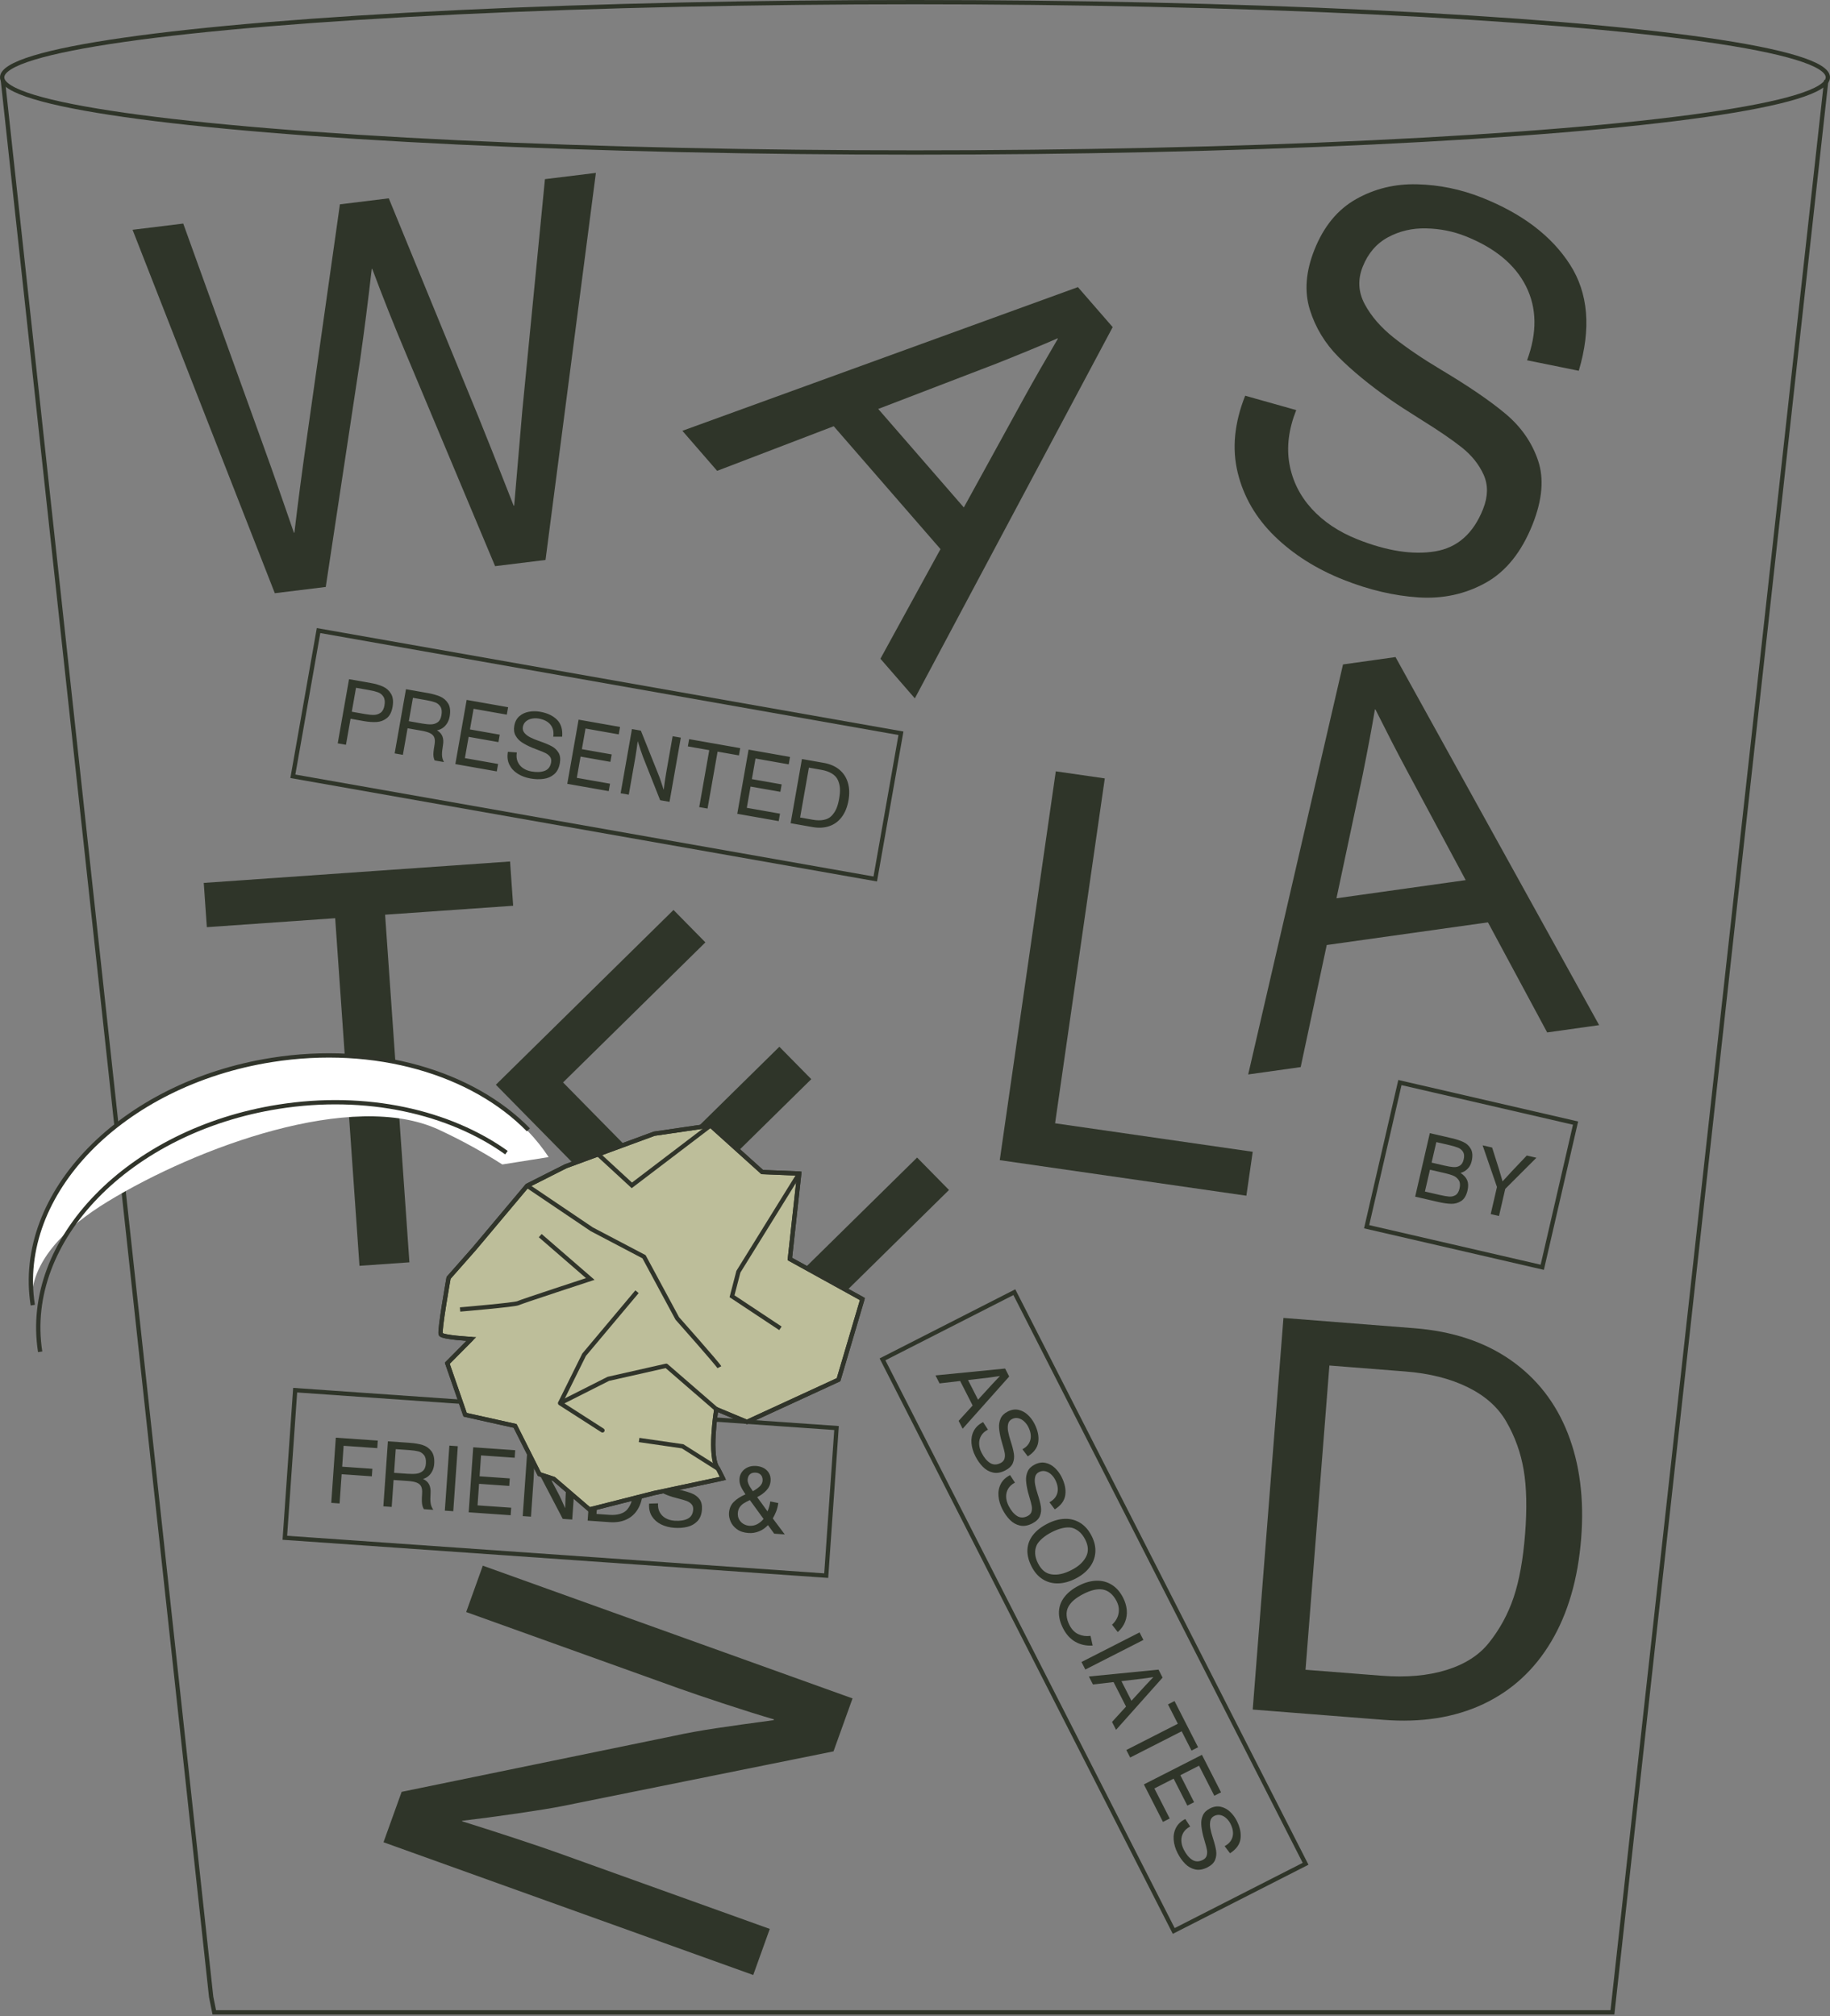 <?xml version="1.0" encoding="UTF-8"?>
<svg width="100%" height="100%" viewBox="0 0 639 704" version="1.1" xmlns="http://www.w3.org/2000/svg" xmlns:xlink="http://www.w3.org/1999/xlink">
    <rect x="0" y="0" width="639" height="704" fill="#808080" stroke="none"/>
    <!-- Generator: Sketch 53 (72520) - https://sketchapp.com -->
    <title>Group 11 Copy 4</title>
    <desc>Created with Sketch.</desc>
    <g id="Page-2" stroke="none" stroke-width="1" fill="none" fill-rule="evenodd">
        <g id="Group-11-Copy-4">
            <g id="Group">
                <polyline id="Stroke-1-Copy-4" stroke="#2F3529" stroke-width="1.5" points="1 28 73.732 697.244 74.818 702.639 563.032 702.639 637.699 28"></polyline>
                <ellipse id="Oval" stroke="#2F3529" stroke-width="1.5" cx="319.5" cy="27" rx="318.75" ry="26.25"></ellipse>
                <path d="M53.722,69.812 L71.551,69.812 L89.652,149.251 C91.168,155.879 92.365,161.249 93.245,165.36 C94.124,169.472 94.715,172.203 95.018,173.553 C95.625,176.498 96.201,179.198 96.746,181.653 L96.928,181.653 C99.475,171.221 102.265,160.42 105.297,149.251 L126.672,69.812 L143.864,69.812 L165.603,149.251 C167.544,156.431 170.181,166.526 173.517,179.536 L174.062,181.653 L174.244,181.653 C175.336,176.376 177.61,165.575 181.066,149.251 L198.803,69.812 L216.722,69.812 L182.794,201.812 L165.057,201.812 L143.136,124.122 C140.286,114.119 137.618,103.932 135.131,93.561 L134.95,93.561 C132.342,104.423 129.735,114.671 127.127,124.306 L105.479,201.812 L87.56,201.812 L53.722,69.812 Z" id="W" fill="#2F3529" fill-rule="nonzero" transform="translate(135.222, 135.812) rotate(-7) translate(-135.222, -135.812) "></path>
                <g id="by" transform="translate(513.675, 410.295) rotate(13) translate(-513.675, -410.295) translate(480.675, 383.295)">
                    <path d="M15.668,15.98 L23.603,15.98 C25.242,15.98 26.663,16.115 27.863,16.385 C29.064,16.655 30.072,17.247 30.887,18.162 C31.701,19.077 32.108,20.434 32.108,22.233 C32.108,23.312 31.855,24.272 31.347,25.113 C30.839,25.954 30.141,26.618 29.252,27.104 C30.543,27.58 31.49,28.242 32.093,29.088 C32.696,29.934 32.997,31.061 32.997,32.468 C32.997,34.298 32.561,35.671 31.688,36.586 C30.815,37.501 29.739,38.088 28.459,38.348 C27.178,38.607 25.634,38.736 23.825,38.736 L15.668,38.736 L15.668,15.98 Z M23.333,25.867 C24.581,25.867 25.602,25.803 26.396,25.676 C27.189,25.549 27.863,25.224 28.419,24.7 C28.974,24.177 29.252,23.354 29.252,22.233 C29.252,21.09 28.974,20.249 28.419,19.709 C27.863,19.17 27.192,18.837 26.404,18.71 C25.615,18.583 24.602,18.519 23.365,18.519 L18.588,18.519 L18.588,25.867 L23.333,25.867 Z M23.825,36.229 C25.242,36.229 26.367,36.168 27.197,36.047 C28.027,35.925 28.723,35.592 29.284,35.047 C29.844,34.502 30.125,33.642 30.125,32.468 C30.125,31.22 29.813,30.299 29.189,29.707 C28.564,29.114 27.837,28.749 27.007,28.612 C26.176,28.474 25.168,28.406 23.983,28.406 L18.588,28.406 L18.588,36.229 L23.825,36.229 Z M42.741,29.025 L34.584,15.98 L37.996,15.98 L41.836,22.486 L42.233,23.169 L44.201,26.676 L44.772,25.676 C45.862,23.751 46.465,22.687 46.581,22.486 L50.421,15.98 L53.865,15.98 L45.708,29.025 L45.708,38.736 L42.741,38.736 L42.741,29.025 Z" id="BY" fill="#2F3529" fill-rule="nonzero"></path>
                    <rect id="Rectangle-Copy" stroke="#2F3529" stroke-width="1.5" x="1.517" y="1.116" width="62.944" height="51.666"></rect>
                </g>
                <polygon id="letter-t" fill="#2F3529" transform="translate(129.409, 372.962) rotate(-4) translate(-129.409, -372.962) " points="120.717 319.871 75.8 319.871 75.8 304.379 183.019 304.379 183.019 319.871 138.194 319.871 138.194 441.544 120.717 441.544"></polygon>
                <polygon id="letter-e" fill="#2F3529" points="173.146 378.759 235.174 317.73 246.31 329.046 196.604 377.953 227.528 409.384 272.139 365.492 283.282 376.808 238.671 420.706 270.534 453.089 320.234 404.182 331.37 415.505 269.342 476.534"></polygon>
                <polygon id="letter-l" fill="#2F3529" points="368.662 269.323 385.772 271.794 368.415 392.214 437.424 402.165 435.212 417.504 349.093 405.089"></polygon>
                <path d="M510.354,310.597 L495.135,269.276 C492.751,262.768 490.187,255.409 487.429,247.183 L487.243,247.183 C485.491,252.791 483.013,260.158 479.816,269.276 L464.784,310.597 L510.354,310.597 Z M478.411,230.059 L496.92,230.059 L549.444,367.223 L531.122,367.223 L515.996,326.282 L459.149,326.282 L444.203,367.223 L425.694,367.223 L478.411,230.059 Z" id="letter-a" fill="#2F3529" transform="translate(487.569, 298.641) rotate(-8) translate(-487.569, -298.641) "></path>
                <path d="M142.348,574.092 L159.658,567.019 L237.844,624.624 C241.574,627.302 245.564,630.392 249.807,633.896 C254.049,637.392 259.178,641.695 265.199,646.817 L265.458,646.71 C263.234,642.108 260.65,636.447 257.692,629.733 C254.755,623.019 252.624,618.064 251.318,614.873 L221.4,541.756 L237.318,535.242 L289.256,662.196 L271.073,669.629 L193.353,611.93 C190.835,610.058 186.759,606.788 181.111,602.106 C175.476,597.423 170.541,593.221 166.318,589.497 L166.139,589.571 C168.59,594.906 171.234,600.773 174.051,607.161 C176.868,613.555 178.927,618.344 180.225,621.534 L210.111,694.572 L194.285,701.046 L142.348,574.092 Z" id="letter-n" fill="#2F3529" transform="translate(215.802, 618.144) rotate(-48) translate(-215.802, -618.144) "></path>
                <path d="M342.123,169.153 L318.005,132.314 C314.229,126.513 310.073,119.912 305.53,112.513 L305.351,112.553 C304.904,118.421 304.145,126.153 303.086,135.751 L297.724,179.396 L342.123,169.153 Z M292.896,97.86 L310.932,93.697 L392.948,215.549 L375.092,219.665 L351.141,183.173 L295.753,195.948 L290.398,239.207 L272.355,243.363 L292.896,97.86 Z" id="letter-a" fill="#2F3529" transform="translate(332.651, 168.53) rotate(62) translate(-332.651, -168.53) "></path>
                <path d="M511.541,205.39 C502.71,207.714 494.164,207.594 485.905,205.03 C477.647,202.472 470.407,197.111 464.179,188.945 L477.66,176.25 C481.989,181.932 486.971,185.835 492.572,187.979 C498.181,190.111 503.995,190.563 510.003,189.358 C516.01,188.139 521.798,185.408 527.38,181.146 C536.145,174.459 541.979,167.459 544.91,160.132 C547.827,152.799 546.488,145.466 540.88,138.12 C538.016,134.37 534.633,132.265 530.73,131.785 C526.82,131.326 522.811,131.852 518.708,133.377 C514.592,134.916 509.317,137.34 502.863,140.65 C497.861,143.195 494.098,145.026 491.567,146.145 C483.321,149.789 475.928,152.433 469.401,154.038 C462.867,155.65 456.407,155.676 450.006,154.104 C443.605,152.526 437.924,148.496 432.975,142.003 C427.64,135.022 425.076,127.816 425.282,120.383 C425.489,112.97 427.667,105.99 431.823,99.456 C435.972,92.915 441.188,87.254 447.462,82.465 C459.51,73.267 471.472,68.492 483.348,68.145 C495.203,67.792 506.333,73.281 516.71,84.61 L504.268,98.197 C497.834,90.185 490.395,85.862 481.949,85.209 C473.49,84.563 464.859,87.6 456.04,94.327 C452.357,97.138 449.227,100.601 446.636,104.698 C444.051,108.794 442.646,113.13 442.44,117.699 C442.233,122.274 443.652,126.564 446.709,130.573 C449.646,134.423 453.503,136.468 458.305,136.701 C463.087,136.941 468.175,136.041 473.564,134.017 C478.952,131.985 484.98,129.208 491.64,125.638 C501.537,120.336 509.823,116.533 516.51,114.235 C523.19,111.951 529.771,111.518 536.265,112.943 C542.759,114.369 548.78,118.731 554.354,126.031 C560.695,134.35 563.719,142.569 563.419,150.694 C563.119,158.827 560.535,166.393 555.68,173.386 C550.811,180.386 544.57,186.8 536.951,192.615 C528.838,198.809 520.36,203.065 511.541,205.39" id="letter-s" fill="#2F3529" transform="translate(494.355, 137.588) rotate(59) translate(-494.355, -137.588) "></path>
                <path d="M482.375,585.104 C491.053,585.783 498.626,585.117 505.107,583.093 C511.581,581.081 516.516,577.898 519.939,573.568 C523.696,568.866 526.566,563.598 528.538,557.736 C530.503,551.882 531.835,544.502 532.534,535.597 C533.233,526.699 533.06,519.226 532.028,513.205 C530.996,507.177 528.977,501.583 525.994,496.427 C523.123,491.399 518.627,487.383 512.52,484.379 C506.405,481.375 499.146,479.537 490.713,478.877 L464.198,476.793 L455.86,583.026 L482.375,585.104 Z M448.154,460.182 L493.784,463.765 C507.145,464.811 518.381,468.527 527.499,474.901 C536.61,481.275 543.264,489.807 547.453,500.504 C551.636,511.187 553.188,523.395 552.116,537.136 C551.003,551.309 547.507,563.331 541.646,573.202 C535.784,583.073 527.859,590.346 517.881,595.035 C507.897,599.724 496.282,601.549 483.054,600.51 L437.424,596.92 L448.154,460.182 Z" id="letter-d" fill="#2F3529"></path>
                <g id="friendsand" transform="translate(98.252, 484.199)">
                    <g id="Group-11-Copy-5" transform="translate(97.5, 34) rotate(4) translate(-97.5, -34) translate(2, 7)" stroke="#2F3529" stroke-width="1.5">
                        <rect id="Rectangle" x="0.75" y="0.75" width="189.5" height="51.666"></rect>
                    </g>
                    <path d="M18.019,23.301 L32.714,23.301 L32.714,25.936 L20.939,25.936 L20.939,33.251 L31.508,33.251 L31.508,35.885 L20.939,35.885 L20.939,46.121 L18.019,46.121 L18.019,23.301 Z M36.253,23.301 L43.949,23.301 C45.642,23.301 47.126,23.447 48.4,23.738 C49.675,24.029 50.749,24.666 51.622,25.65 C52.495,26.634 52.931,28.083 52.931,29.998 C52.931,30.918 52.778,31.757 52.471,32.513 C52.164,33.27 51.744,33.907 51.209,34.426 C50.675,34.944 50.075,35.319 49.408,35.552 C50.455,35.954 51.212,36.555 51.677,37.353 C52.143,38.152 52.376,39.16 52.376,40.376 C52.376,41.794 52.46,42.916 52.63,43.741 C52.799,44.566 53.148,45.306 53.677,45.962 L53.645,46.058 L50.424,46.058 C50.159,45.656 49.958,45.246 49.821,44.828 C49.683,44.41 49.585,43.881 49.527,43.241 C49.469,42.601 49.44,41.752 49.44,40.694 C49.44,39.668 49.284,38.864 48.972,38.282 C48.66,37.7 48.131,37.279 47.385,37.02 C46.639,36.761 45.594,36.631 44.251,36.631 L39.173,36.631 L39.173,46.058 L36.253,46.058 L36.253,23.301 Z M43.917,34.124 C45.113,34.124 46.136,34.042 46.988,33.878 C47.84,33.714 48.559,33.341 49.146,32.759 C49.733,32.177 50.027,31.299 50.027,30.125 C50.027,28.803 49.736,27.829 49.154,27.205 C48.572,26.581 47.877,26.197 47.067,26.055 C46.258,25.912 45.219,25.84 43.949,25.84 L39.173,25.84 L39.173,34.124 L43.917,34.124 Z M57.771,23.301 L60.723,23.301 L60.723,46.058 L57.771,46.058 L57.771,23.301 Z M66.118,23.301 L80.813,23.301 L80.813,25.936 L69.038,25.936 L69.038,33.251 L79.607,33.251 L79.607,35.885 L69.038,35.885 L69.038,43.423 L80.813,43.423 L80.813,46.058 L66.118,46.058 L66.118,23.301 Z M85.034,23.301 L88.192,23.301 L96.73,37.06 C97.142,37.705 97.568,38.43 98.007,39.234 C98.446,40.038 98.973,41.022 99.586,42.186 L99.634,42.186 C99.581,41.339 99.539,40.308 99.507,39.091 C99.475,37.874 99.459,36.98 99.459,36.409 L99.459,23.301 L102.363,23.301 L102.363,46.058 L99.047,46.058 L90.589,32.315 C90.313,31.871 89.885,31.112 89.303,30.038 C88.721,28.964 88.219,28.009 87.796,27.173 L87.764,27.173 C87.806,28.147 87.843,29.213 87.875,30.371 C87.907,31.529 87.923,32.394 87.923,32.966 L87.923,46.058 L85.034,46.058 L85.034,23.301 Z M107.759,23.301 L115.487,23.301 C117.751,23.301 119.693,23.769 121.311,24.706 C122.93,25.642 124.162,26.967 125.009,28.681 C125.855,30.395 126.278,32.394 126.278,34.679 C126.278,37.039 125.85,39.073 124.993,40.781 C124.136,42.49 122.898,43.796 121.279,44.701 C119.661,45.605 117.73,46.058 115.487,46.058 L107.759,46.058 L107.759,23.301 Z M115.17,43.519 C116.64,43.519 117.907,43.31 118.97,42.892 C120.034,42.474 120.825,41.884 121.343,41.122 C121.914,40.297 122.327,39.387 122.581,38.393 C122.835,37.398 122.962,36.161 122.962,34.679 C122.962,33.198 122.835,31.966 122.581,30.982 C122.327,29.998 121.914,29.099 121.343,28.284 C120.793,27.491 119.983,26.885 118.915,26.467 C117.846,26.049 116.598,25.84 115.17,25.84 L110.679,25.84 L110.679,43.519 L115.17,43.519 Z M138.148,46.454 C136.424,46.454 134.85,46.163 133.427,45.582 C132.004,45 130.87,44.124 130.023,42.955 C129.177,41.786 128.754,40.35 128.754,38.647 L131.864,38.329 C131.864,39.514 132.131,40.53 132.666,41.376 C133.2,42.223 133.932,42.868 134.863,43.312 C135.794,43.757 136.852,43.979 138.037,43.979 C139.899,43.979 141.402,43.643 142.544,42.971 C143.687,42.299 144.258,41.196 144.258,39.662 C144.258,38.879 144.02,38.261 143.544,37.806 C143.068,37.351 142.475,37.017 141.767,36.806 C141.058,36.594 140.1,36.383 138.894,36.171 C137.963,36.002 137.27,35.864 136.815,35.759 C135.334,35.409 134.073,35.013 133.031,34.568 C131.988,34.124 131.118,33.476 130.42,32.624 C129.722,31.773 129.373,30.67 129.373,29.316 C129.373,27.856 129.767,26.647 130.555,25.69 C131.343,24.732 132.351,24.031 133.578,23.587 C134.805,23.143 136.085,22.92 137.418,22.92 C139.979,22.92 142.073,23.494 143.703,24.642 C145.332,25.79 146.263,27.634 146.496,30.173 L143.433,30.712 C143.39,29.009 142.835,27.689 141.767,26.753 C140.698,25.817 139.227,25.348 137.355,25.348 C136.572,25.348 135.797,25.489 135.03,25.769 C134.263,26.049 133.631,26.48 133.134,27.062 C132.636,27.644 132.388,28.353 132.388,29.189 C132.388,29.993 132.697,30.651 133.316,31.164 C133.935,31.678 134.71,32.072 135.641,32.347 C136.572,32.622 137.667,32.86 138.926,33.061 C140.799,33.357 142.301,33.69 143.433,34.061 C144.565,34.431 145.493,35.036 146.218,35.878 C146.942,36.719 147.305,37.901 147.305,39.424 C147.305,41.159 146.868,42.548 145.996,43.59 C145.123,44.632 144.001,45.37 142.631,45.804 C141.261,46.237 139.767,46.454 138.148,46.454 Z M164.11,46.454 C162.418,46.454 161.024,46.1 159.929,45.391 C158.834,44.682 158.04,43.828 157.548,42.828 C157.056,41.828 156.81,40.879 156.81,39.98 C156.81,38.382 157.273,37.049 158.199,35.981 C159.125,34.912 160.423,33.939 162.095,33.061 C161.206,31.939 160.574,30.995 160.199,30.228 C159.823,29.461 159.635,28.628 159.635,27.729 C159.635,26.882 159.86,26.092 160.31,25.356 C160.759,24.621 161.399,24.031 162.23,23.587 C163.06,23.143 164.026,22.92 165.126,22.92 C166.163,22.92 167.091,23.116 167.911,23.508 C168.731,23.899 169.371,24.46 169.831,25.19 C170.291,25.92 170.521,26.777 170.521,27.76 C170.521,29.019 170.119,30.149 169.315,31.149 C168.511,32.148 167.485,33.013 166.237,33.743 L170.188,38.456 C170.379,37.938 170.537,37.361 170.664,36.727 C170.791,36.092 170.871,35.489 170.902,34.917 L173.743,35.298 C173.648,36.462 173.468,37.459 173.203,38.29 C172.939,39.12 172.606,39.953 172.204,40.789 L176.758,46.058 L173.06,46.058 L170.68,43.233 C169.844,44.28 168.85,45.079 167.697,45.629 C166.544,46.179 165.348,46.454 164.11,46.454 Z M164.602,31.791 C165.491,31.209 166.234,30.604 166.832,29.974 C167.43,29.345 167.728,28.639 167.728,27.856 C167.728,27.422 167.641,27.007 167.467,26.61 C167.292,26.213 167.009,25.888 166.618,25.634 C166.226,25.38 165.729,25.253 165.126,25.253 C164.29,25.253 163.642,25.486 163.182,25.951 C162.722,26.417 162.492,27.052 162.492,27.856 C162.492,28.364 162.65,28.916 162.968,29.514 C163.285,30.112 163.83,30.871 164.602,31.791 Z M164.221,43.915 C165.195,43.915 166.083,43.672 166.887,43.185 C167.691,42.699 168.395,42.032 168.998,41.186 L163.761,34.949 C162.904,35.425 162.211,35.862 161.682,36.258 C161.153,36.655 160.722,37.139 160.389,37.71 C160.056,38.282 159.889,38.964 159.889,39.758 C159.889,40.593 160.09,41.326 160.492,41.955 C160.894,42.585 161.428,43.069 162.095,43.407 C162.761,43.746 163.47,43.915 164.221,43.915 Z" id="FRIENDS&amp;" fill="#2F3529" fill-rule="nonzero" transform="translate(97.388, 34.687) rotate(4) translate(-97.388, -34.687) "></path>
                </g>
                <g id="associates" transform="translate(305.76, 450.123)">
                    <g id="Group-11-Copy-6" transform="translate(76, 113) rotate(63) translate(-76, -113) translate(-37, 86)" stroke="#2F3529" stroke-width="1.5">
                        <rect id="Rectangle" x="0.75" y="0.75" width="224" height="51.666"></rect>
                    </g>
                    <path d="M-13.628,100.97 L-10.502,100.97 L-1.631,123.727 L-4.725,123.727 L-7.28,116.935 L-16.881,116.935 L-19.404,123.727 L-22.53,123.727 L-13.628,100.97 Z M-8.232,114.332 L-10.803,107.477 C-11.205,106.398 -11.639,105.176 -12.104,103.811 L-12.136,103.811 C-12.432,104.742 -12.85,105.964 -13.39,107.477 L-15.929,114.332 L-8.232,114.332 Z M8.938,124.123 C7.214,124.123 5.64,123.833 4.217,123.251 C2.794,122.669 1.66,121.793 0.813,120.624 C-0.033,119.455 -0.456,118.019 -0.456,116.316 L2.654,115.998 C2.654,117.183 2.921,118.199 3.455,119.045 C3.99,119.892 4.722,120.537 5.653,120.981 C6.584,121.426 7.642,121.648 8.827,121.648 C10.689,121.648 12.191,121.312 13.334,120.64 C14.476,119.968 15.048,118.866 15.048,117.331 C15.048,116.549 14.81,115.93 14.334,115.475 C13.858,115.02 13.265,114.687 12.556,114.475 C11.847,114.263 10.89,114.052 9.684,113.84 C8.753,113.671 8.06,113.533 7.605,113.428 C6.124,113.079 4.862,112.682 3.82,112.237 C2.778,111.793 1.908,111.145 1.21,110.294 C0.512,109.442 0.163,108.339 0.163,106.985 C0.163,105.525 0.557,104.316 1.345,103.359 C2.133,102.401 3.141,101.7 4.368,101.256 C5.595,100.812 6.875,100.59 8.208,100.59 C10.768,100.59 12.863,101.163 14.492,102.311 C16.122,103.459 17.053,105.303 17.285,107.842 L14.223,108.381 C14.18,106.678 13.625,105.358 12.556,104.422 C11.488,103.486 10.017,103.018 8.145,103.018 C7.362,103.018 6.587,103.158 5.82,103.438 C5.053,103.718 4.421,104.15 3.923,104.731 C3.426,105.313 3.178,106.022 3.178,106.858 C3.178,107.662 3.487,108.32 4.106,108.834 C4.725,109.347 5.5,109.741 6.431,110.016 C7.362,110.291 8.457,110.529 9.716,110.73 C11.588,111.026 13.091,111.359 14.223,111.73 C15.355,112.1 16.283,112.706 17.008,113.547 C17.732,114.388 18.095,115.57 18.095,117.093 C18.095,118.828 17.658,120.217 16.785,121.259 C15.913,122.301 14.791,123.039 13.421,123.473 C12.051,123.907 10.557,124.123 8.938,124.123 Z M29.711,124.123 C27.986,124.123 26.413,123.833 24.99,123.251 C23.567,122.669 22.432,121.793 21.586,120.624 C20.739,119.455 20.316,118.019 20.316,116.316 L23.427,115.998 C23.427,117.183 23.694,118.199 24.228,119.045 C24.762,119.892 25.495,120.537 26.426,120.981 C27.357,121.426 28.415,121.648 29.6,121.648 C31.462,121.648 32.964,121.312 34.107,120.64 C35.249,119.968 35.82,118.866 35.82,117.331 C35.82,116.549 35.582,115.93 35.106,115.475 C34.63,115.02 34.038,114.687 33.329,114.475 C32.62,114.263 31.663,114.052 30.457,113.84 C29.526,113.671 28.833,113.533 28.378,113.428 C26.897,113.079 25.635,112.682 24.593,112.237 C23.551,111.793 22.681,111.145 21.983,110.294 C21.284,109.442 20.935,108.339 20.935,106.985 C20.935,105.525 21.329,104.316 22.117,103.359 C22.906,102.401 23.913,101.7 25.141,101.256 C26.368,100.812 27.648,100.59 28.981,100.59 C31.541,100.59 33.636,101.163 35.265,102.311 C36.894,103.459 37.825,105.303 38.058,107.842 L34.995,108.381 C34.953,106.678 34.398,105.358 33.329,104.422 C32.26,103.486 30.79,103.018 28.917,103.018 C28.135,103.018 27.36,103.158 26.593,103.438 C25.826,103.718 25.193,104.15 24.696,104.731 C24.199,105.313 23.95,106.022 23.95,106.858 C23.95,107.662 24.26,108.32 24.879,108.834 C25.498,109.347 26.273,109.741 27.204,110.016 C28.135,110.291 29.229,110.529 30.488,110.73 C32.361,111.026 33.863,111.359 34.995,111.73 C36.127,112.1 37.056,112.706 37.78,113.547 C38.505,114.388 38.867,115.57 38.867,117.093 C38.867,118.828 38.431,120.217 37.558,121.259 C36.685,122.301 35.564,123.039 34.194,123.473 C32.824,123.907 31.33,124.123 29.711,124.123 Z M52.134,124.123 C49.849,124.123 47.9,123.669 46.286,122.759 C44.673,121.849 43.446,120.513 42.605,118.752 C41.763,116.99 41.343,114.856 41.343,112.349 C41.343,110.032 41.761,107.987 42.597,106.215 C43.432,104.443 44.662,103.062 46.286,102.073 C47.91,101.084 49.859,100.59 52.134,100.59 C54.377,100.59 56.308,101.087 57.926,102.081 C59.545,103.076 60.777,104.462 61.624,106.239 C62.47,108.016 62.893,110.053 62.893,112.349 C62.893,114.676 62.473,116.726 61.632,118.498 C60.791,120.27 59.561,121.651 57.942,122.64 C56.323,123.629 54.387,124.123 52.134,124.123 Z M52.134,121.616 C53.478,121.616 54.615,121.407 55.546,120.989 C56.477,120.571 57.233,119.934 57.815,119.077 C58.989,117.416 59.577,115.173 59.577,112.349 C59.577,110.91 59.428,109.653 59.132,108.58 C58.836,107.506 58.397,106.551 57.815,105.715 C56.641,104.012 54.789,103.16 52.261,103.16 C50.886,103.16 49.698,103.39 48.698,103.851 C47.699,104.311 46.924,104.89 46.373,105.588 C45.823,106.318 45.4,107.265 45.104,108.429 C44.808,109.593 44.66,110.899 44.66,112.349 C44.66,113.851 44.813,115.194 45.12,116.379 C45.427,117.564 45.813,118.463 46.278,119.077 C46.913,119.902 47.728,120.532 48.722,120.966 C49.717,121.399 50.854,121.616 52.134,121.616 Z M76.382,124.123 C74.097,124.123 72.148,123.669 70.534,122.759 C68.921,121.849 67.694,120.513 66.853,118.752 C66.012,116.99 65.591,114.856 65.591,112.349 C65.591,110.032 66.009,107.987 66.845,106.215 C67.68,104.443 68.91,103.062 70.534,102.073 C72.158,101.084 74.107,100.59 76.382,100.59 C77.958,100.59 79.416,100.857 80.754,101.391 C82.092,101.925 83.235,102.724 84.182,103.787 C85.129,104.85 85.808,106.154 86.221,107.699 L83.015,108.318 C82.761,107.376 82.346,106.517 81.77,105.739 C81.193,104.961 80.452,104.337 79.548,103.867 C78.643,103.396 77.609,103.16 76.445,103.16 C75.123,103.16 73.959,103.375 72.954,103.803 C71.949,104.232 71.14,104.869 70.526,105.715 C69.976,106.498 69.569,107.434 69.304,108.524 C69.04,109.614 68.908,110.889 68.908,112.349 C68.908,113.83 69.04,115.123 69.304,116.229 C69.569,117.334 69.976,118.284 70.526,119.077 C71.108,119.902 71.902,120.532 72.907,120.966 C73.912,121.399 75.07,121.616 76.382,121.616 C78.117,121.616 79.54,121.169 80.651,120.275 C81.762,119.381 82.571,118.215 83.079,116.776 L86.427,117.649 C85.507,119.744 84.195,121.346 82.492,122.457 C80.788,123.568 78.752,124.123 76.382,124.123 Z M89.776,100.97 L92.727,100.97 L92.727,123.727 L89.776,123.727 L89.776,100.97 Z M104.359,100.97 L107.486,100.97 L116.356,123.727 L113.262,123.727 L110.707,116.935 L101.106,116.935 L98.583,123.727 L95.457,123.727 L104.359,100.97 Z M109.755,114.332 L107.184,107.477 C106.782,106.398 106.348,105.176 105.883,103.811 L105.851,103.811 C105.555,104.742 105.137,105.964 104.597,107.477 L102.058,114.332 L109.755,114.332 Z M124.259,103.541 L116.674,103.541 L116.674,100.97 L134.78,100.97 L134.78,103.541 L127.211,103.541 L127.211,123.727 L124.259,123.727 L124.259,103.541 Z M137.748,100.97 L152.443,100.97 L152.443,103.605 L140.668,103.605 L140.668,110.92 L151.237,110.92 L151.237,113.555 L140.668,113.555 L140.668,121.092 L152.443,121.092 L152.443,123.727 L137.748,123.727 L137.748,100.97 Z M164.472,124.123 C162.747,124.123 161.173,123.833 159.751,123.251 C158.328,122.669 157.193,121.793 156.347,120.624 C155.5,119.455 155.077,118.019 155.077,116.316 L158.187,115.998 C158.187,117.183 158.455,118.199 158.989,119.045 C159.523,119.892 160.256,120.537 161.187,120.981 C162.118,121.426 163.176,121.648 164.361,121.648 C166.222,121.648 167.725,121.312 168.867,120.64 C170.01,119.968 170.581,118.866 170.581,117.331 C170.581,116.549 170.343,115.93 169.867,115.475 C169.391,115.02 168.799,114.687 168.09,114.475 C167.381,114.263 166.424,114.052 165.217,113.84 C164.286,113.671 163.594,113.533 163.139,113.428 C161.657,113.079 160.396,112.682 159.354,112.237 C158.312,111.793 157.442,111.145 156.743,110.294 C156.045,109.442 155.696,108.339 155.696,106.985 C155.696,105.525 156.09,104.316 156.878,103.359 C157.666,102.401 158.674,101.7 159.901,101.256 C161.129,100.812 162.409,100.59 163.742,100.59 C166.302,100.59 168.397,101.163 170.026,102.311 C171.655,103.459 172.586,105.303 172.819,107.842 L169.756,108.381 C169.714,106.678 169.158,105.358 168.09,104.422 C167.021,103.486 165.551,103.018 163.678,103.018 C162.895,103.018 162.12,103.158 161.353,103.438 C160.586,103.718 159.954,104.15 159.457,104.731 C158.96,105.313 158.711,106.022 158.711,106.858 C158.711,107.662 159.021,108.32 159.639,108.834 C160.258,109.347 161.033,109.741 161.964,110.016 C162.895,110.291 163.99,110.529 165.249,110.73 C167.122,111.026 168.624,111.359 169.756,111.73 C170.888,112.1 171.816,112.706 172.541,113.547 C173.266,114.388 173.628,115.57 173.628,117.093 C173.628,118.828 173.192,120.217 172.319,121.259 C171.446,122.301 170.325,123.039 168.955,123.473 C167.585,123.907 166.09,124.123 164.472,124.123 Z" id="ASSOCIATES" fill="#2F3529" fill-rule="nonzero" transform="translate(75.549, 112.357) rotate(63) translate(-75.549, -112.357) "></path>
                </g>
                <g id="presented" transform="translate(210.324, 264.301) rotate(10) translate(-210.324, -264.301) translate(104.324, 237.301)">
                    <path d="M14.182,15.614 L21.847,15.614 C23.507,15.614 24.983,15.775 26.274,16.098 C27.565,16.421 28.646,17.09 29.519,18.105 C30.392,19.121 30.828,20.592 30.828,22.517 C30.828,24.368 30.389,25.781 29.511,26.754 C28.633,27.727 27.549,28.367 26.258,28.674 C24.967,28.981 23.486,29.134 21.815,29.134 L17.102,29.134 L17.102,38.37 L14.182,38.37 L14.182,15.614 Z M21.815,26.643 C23.021,26.643 24.05,26.561 24.901,26.397 C25.753,26.233 26.475,25.85 27.067,25.247 C27.66,24.643 27.956,23.734 27.956,22.517 C27.956,21.184 27.663,20.2 27.075,19.565 C26.488,18.931 25.782,18.537 24.957,18.383 C24.132,18.23 23.095,18.153 21.847,18.153 L17.102,18.153 L17.102,26.643 L21.815,26.643 Z M34.367,15.614 L42.064,15.614 C43.757,15.614 45.24,15.759 46.515,16.05 C47.79,16.341 48.864,16.979 49.737,17.963 C50.609,18.946 51.046,20.396 51.046,22.311 C51.046,23.231 50.892,24.07 50.586,24.826 C50.279,25.582 49.858,26.22 49.324,26.738 C48.79,27.257 48.189,27.632 47.523,27.865 C48.57,28.267 49.327,28.867 49.792,29.666 C50.258,30.465 50.49,31.473 50.49,32.689 C50.49,34.107 50.575,35.228 50.744,36.053 C50.913,36.879 51.263,37.619 51.792,38.275 L51.76,38.37 L48.538,38.37 C48.274,37.968 48.073,37.558 47.935,37.14 C47.798,36.723 47.7,36.194 47.642,35.554 C47.584,34.913 47.555,34.064 47.555,33.007 C47.555,31.98 47.398,31.176 47.086,30.594 C46.774,30.013 46.245,29.592 45.499,29.333 C44.754,29.074 43.709,28.944 42.365,28.944 L37.287,28.944 L37.287,38.37 L34.367,38.37 L34.367,15.614 Z M42.032,26.437 C43.228,26.437 44.251,26.355 45.103,26.191 C45.954,26.027 46.674,25.654 47.261,25.072 C47.848,24.49 48.142,23.612 48.142,22.438 C48.142,21.115 47.851,20.142 47.269,19.518 C46.687,18.894 45.991,18.51 45.182,18.367 C44.373,18.224 43.333,18.153 42.064,18.153 L37.287,18.153 L37.287,26.437 L42.032,26.437 Z M55.886,15.614 L70.581,15.614 L70.581,18.248 L58.806,18.248 L58.806,25.564 L69.375,25.564 L69.375,28.198 L58.806,28.198 L58.806,35.736 L70.581,35.736 L70.581,38.37 L55.886,38.37 L55.886,15.614 Z M82.609,38.767 C80.885,38.767 79.311,38.476 77.888,37.894 C76.465,37.312 75.331,36.437 74.484,35.268 C73.638,34.099 73.215,32.663 73.215,30.959 L76.325,30.642 C76.325,31.827 76.592,32.843 77.127,33.689 C77.661,34.535 78.394,35.181 79.325,35.625 C80.256,36.069 81.313,36.291 82.498,36.291 C84.36,36.291 85.863,35.956 87.005,35.284 C88.148,34.612 88.719,33.509 88.719,31.975 C88.719,31.192 88.481,30.573 88.005,30.118 C87.529,29.663 86.936,29.33 86.228,29.119 C85.519,28.907 84.561,28.695 83.355,28.484 C82.424,28.315 81.731,28.177 81.276,28.071 C79.795,27.722 78.534,27.325 77.492,26.881 C76.45,26.437 75.579,25.789 74.881,24.937 C74.183,24.085 73.834,22.983 73.834,21.628 C73.834,20.168 74.228,18.96 75.016,18.002 C75.804,17.045 76.812,16.344 78.039,15.9 C79.266,15.455 80.546,15.233 81.879,15.233 C84.44,15.233 86.534,15.807 88.164,16.955 C89.793,18.103 90.724,19.946 90.957,22.485 L87.894,23.025 C87.852,21.322 87.296,20.002 86.228,19.065 C85.159,18.129 83.689,17.661 81.816,17.661 C81.033,17.661 80.258,17.801 79.491,18.082 C78.724,18.362 78.092,18.793 77.595,19.375 C77.098,19.957 76.849,20.666 76.849,21.501 C76.849,22.305 77.158,22.964 77.777,23.477 C78.396,23.99 79.171,24.384 80.102,24.659 C81.033,24.934 82.128,25.172 83.387,25.373 C85.26,25.67 86.762,26.003 87.894,26.373 C89.026,26.744 89.954,27.349 90.679,28.19 C91.404,29.031 91.766,30.214 91.766,31.737 C91.766,33.472 91.33,34.861 90.457,35.903 C89.584,36.945 88.463,37.683 87.092,38.116 C85.722,38.55 84.228,38.767 82.609,38.767 Z M95.575,15.614 L110.269,15.614 L110.269,18.248 L98.494,18.248 L98.494,25.564 L109.063,25.564 L109.063,28.198 L98.494,28.198 L98.494,35.736 L110.269,35.736 L110.269,38.37 L95.575,38.37 L95.575,15.614 Z M114.491,15.614 L117.649,15.614 L126.186,29.372 C126.599,30.018 127.025,30.743 127.464,31.547 C127.903,32.351 128.429,33.334 129.043,34.498 L129.09,34.498 C129.037,33.652 128.995,32.62 128.963,31.404 C128.931,30.187 128.916,29.293 128.916,28.722 L128.916,15.614 L131.82,15.614 L131.82,38.37 L128.503,38.37 L120.045,24.628 C119.77,24.183 119.341,23.424 118.759,22.35 C118.177,21.277 117.675,20.322 117.252,19.486 L117.22,19.486 C117.262,20.459 117.299,21.525 117.331,22.684 C117.363,23.842 117.379,24.707 117.379,25.278 L117.379,38.37 L114.491,38.37 L114.491,15.614 Z M142.357,18.185 L134.771,18.185 L134.771,15.614 L152.878,15.614 L152.878,18.185 L145.308,18.185 L145.308,38.37 L142.357,38.37 L142.357,18.185 Z M155.846,15.614 L170.54,15.614 L170.54,18.248 L158.765,18.248 L158.765,25.564 L169.334,25.564 L169.334,28.198 L158.765,28.198 L158.765,35.736 L170.54,35.736 L170.54,38.37 L155.846,38.37 L155.846,15.614 Z M174.762,15.614 L182.49,15.614 C184.754,15.614 186.695,16.082 188.314,17.018 C189.932,17.955 191.165,19.28 192.011,20.994 C192.858,22.707 193.281,24.707 193.281,26.992 C193.281,29.351 192.852,31.385 191.995,33.094 C191.138,34.802 189.901,36.109 188.282,37.013 C186.663,37.918 184.733,38.37 182.49,38.37 L174.762,38.37 L174.762,15.614 Z M182.172,35.831 C183.643,35.831 184.91,35.622 185.973,35.204 C187.036,34.787 187.827,34.197 188.346,33.435 C188.917,32.61 189.329,31.7 189.583,30.706 C189.837,29.711 189.964,28.473 189.964,26.992 C189.964,25.511 189.837,24.279 189.583,23.295 C189.329,22.311 188.917,21.411 188.346,20.597 C187.795,19.803 186.986,19.198 185.918,18.78 C184.849,18.362 183.601,18.153 182.172,18.153 L177.681,18.153 L177.681,35.831 L182.172,35.831 Z" id="PRESENTED" fill="#2F3529" fill-rule="nonzero"></path>
                    <rect id="Rectangle" stroke="#2F3529" stroke-width="1.5" x="0.75" y="0.75" width="206.5" height="51.666"></rect>
                </g>
            </g>
            <g id="Group-5" transform="translate(0, 355)">
                <g id="Group-7" transform="translate(99, 59) rotate(-9) translate(-99, -59) translate(6, 15)">
                    <path d="M186,48.629 C173.263,20.357 137.562,0 95.512,0 C42.781,0 0.035,32.012 0.035,71.5 C0.035,71.5 -2.307,53.754 31.514,39.865 C65.334,25.977 122.048,14.66 149.624,33.178 C157.377,38.384 164.04,43.692 169.613,48.633" id="Fill-1" fill="#FFFFFF"></path>
                    <path d="M180.497,38.119 C164.436,15.448 132.522,0 95.777,0 C42.88,0 0,32.011 0,71.5" id="Stroke-3" stroke="#30342A" stroke-width="1.5"></path>
                    <path d="M171.692,44.792 C154.241,27.601 126.63,16.5 95.554,16.5 C42.78,16.5 0,48.511 0,88" id="Stroke-5" stroke="#30342A" stroke-width="1.5"></path>
                </g>
                <g id="Group-35" transform="translate(153, 37)" stroke="#30342A" stroke-width="1.5">
                    <path d="M97.111,100.02 C97.111,100.02 94.355,116.911 97.741,120.84 L99.439,124.211 L75.282,129.355 L52.813,135.056 L40.41,124.403 L35.344,122.733 L26.858,105.877 L9.417,101.994 L3.175,84.006 L11.579,75.537 C11.579,75.537 1.458,75.007 0.892,73.885 C0.327,72.76 3.64,54.179 3.64,54.179 L12.601,44.019 L31.082,22.012 L44.553,15.214 L75.435,3.859 L95.103,0.98 L113.144,17.242 L126.077,17.762 L122.801,47.599 L148.145,61.586 L139.804,89.751 L107.807,104.488 L97.111,100.02 Z" id="Fill-1" fill="#BDBE9A"></path>
                    <path d="M97.111,100.02 C97.111,100.02 94.355,116.911 97.741,120.84 L99.439,124.211 L75.282,129.355 L52.813,135.056 L40.41,124.403 L35.344,122.733 L26.858,105.877 L9.417,101.994 L3.175,84.006 L11.579,75.537 C11.579,75.537 1.458,75.007 0.892,73.885 C0.327,72.76 3.64,54.179 3.64,54.179 L12.601,44.019 L31.082,22.012 L44.553,15.214 L75.435,3.859 L95.103,0.98 L113.144,17.242 L126.077,17.762 L122.801,47.599 L148.145,61.586 L139.804,89.751 L107.807,104.488 L97.111,100.02 Z" id="Stroke-3" stroke-linecap="round" stroke-linejoin="round"></path>
                    <g id="Group-12" transform="translate(41.941, 84.037)" stroke-linecap="round" stroke-linejoin="round">
                        <polyline id="Stroke-11" points="55.17 15.982 37.693 0.845 17.47 5.413 0.632 13.91 15.43 23.412"></polyline>
                    </g>
                    <g id="Group-16" transform="translate(69.533, 110.553)">
                        <polyline id="Stroke-15" points="28.208 10.287 15.815 2.448 0.629 0.247"></polyline>
                    </g>
                    <g id="Group-20" transform="translate(30.904, 21.061)">
                        <path d="M67.284,64.323 C66.718,63.2 52.578,47.274 52.578,47.274 L40.976,25.75 L22.719,16.158 L0.178,0.951" id="Stroke-19"></path>
                    </g>
                    <polyline id="Stroke-21" points="119.507 71.81 102.605 60.609 104.837 52.036 126.077 17.762"></polyline>
                    <g id="Group-26" transform="translate(55.185, 0.069)">
                        <polyline id="Stroke-25" points="39.918 0.911 12.439 21.823 0.676 10.987"></polyline>
                    </g>
                    <g id="Group-30" transform="translate(41.941, 58.626)">
                        <polyline id="Stroke-29" points="27.49 0.402 9.01 22.411 0.632 39.322"></polyline>
                    </g>
                    <g id="Group-34" transform="translate(7.622, 38.739)">
                        <path d="M28.014,0.703 L45.49,15.841 C45.49,15.841 21.379,23.729 20.256,24.296 C19.134,24.862 0.024,26.49 0.024,26.49" id="Stroke-33"></path>
                    </g>
                </g>
            </g>
        </g>
    </g>
</svg>

